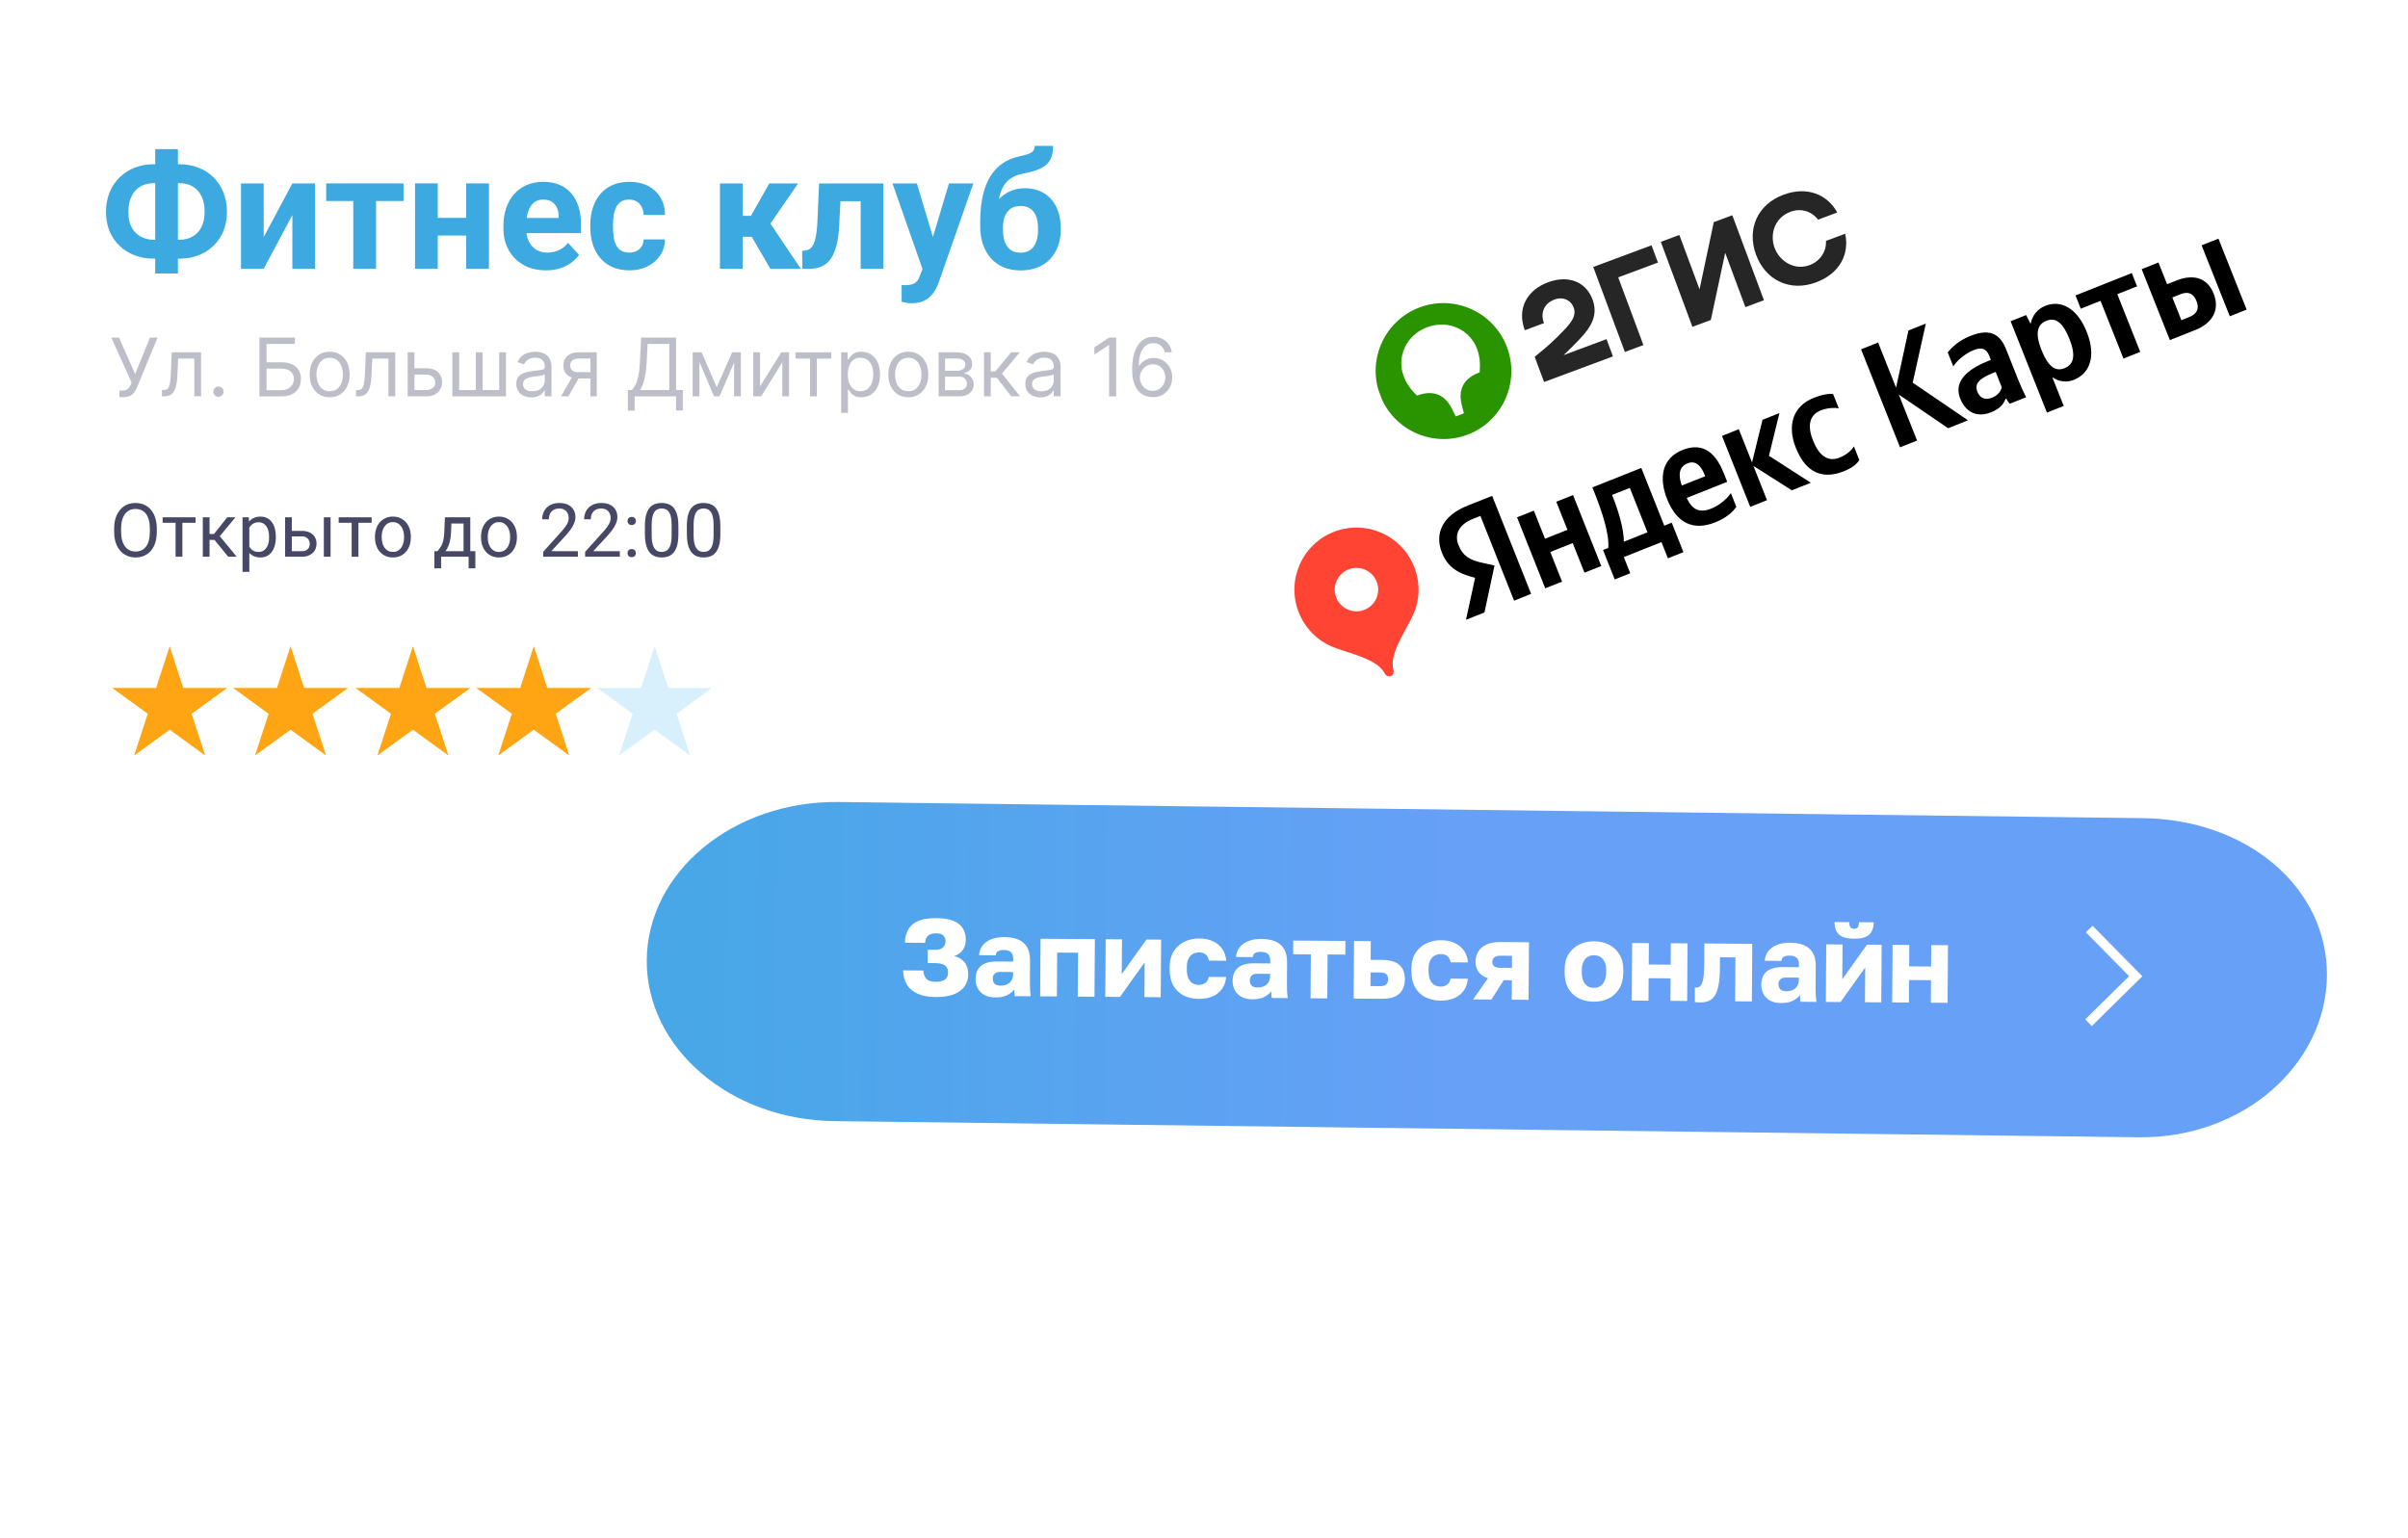 <svg width="310" height="198" viewBox="0 0 310 198" fill="none" xmlns="http://www.w3.org/2000/svg">
<path d="M0.124 12.732C0.124 6.228 5.397 0.955 11.902 0.955H181.107C187.612 0.955 192.885 6.228 192.885 12.732V102.488C192.885 108.992 187.612 114.265 181.107 114.265H11.902C5.397 114.265 0.124 108.992 0.124 102.488V12.732Z" fill="white"/>
<path d="M148.382 51.138C148.072 51.133 147.761 51.074 147.451 50.961C147.141 50.847 146.858 50.656 146.602 50.388C146.345 50.117 146.14 49.751 145.985 49.291C145.83 48.828 145.752 48.247 145.752 47.547C145.752 46.877 145.815 46.284 145.94 45.767C146.066 45.247 146.248 44.81 146.487 44.455C146.726 44.098 147.014 43.828 147.351 43.643C147.691 43.458 148.074 43.366 148.5 43.366C148.924 43.366 149.301 43.451 149.631 43.621C149.963 43.788 150.234 44.022 150.443 44.322C150.653 44.623 150.788 44.969 150.85 45.361H149.948C149.865 45.021 149.702 44.739 149.461 44.514C149.219 44.29 148.899 44.178 148.5 44.178C147.914 44.178 147.452 44.433 147.115 44.943C146.78 45.453 146.611 46.168 146.609 47.089H146.668C146.806 46.88 146.97 46.701 147.159 46.554C147.351 46.403 147.563 46.288 147.795 46.206C148.026 46.125 148.271 46.084 148.53 46.084C148.963 46.084 149.36 46.193 149.719 46.41C150.079 46.624 150.367 46.92 150.584 47.3C150.8 47.677 150.909 48.109 150.909 48.596C150.909 49.064 150.804 49.493 150.595 49.882C150.385 50.269 150.091 50.576 149.712 50.805C149.335 51.032 148.892 51.143 148.382 51.138ZM148.382 50.325C148.692 50.325 148.971 50.248 149.217 50.092C149.466 49.937 149.661 49.729 149.804 49.468C149.95 49.207 150.022 48.916 150.022 48.596C150.022 48.284 149.952 47.999 149.812 47.743C149.674 47.484 149.483 47.279 149.239 47.126C148.998 46.974 148.722 46.897 148.412 46.897C148.178 46.897 147.96 46.944 147.758 47.038C147.556 47.129 147.379 47.254 147.226 47.414C147.076 47.574 146.957 47.758 146.871 47.965C146.785 48.169 146.742 48.385 146.742 48.611C146.742 48.912 146.812 49.192 146.952 49.453C147.095 49.714 147.29 49.925 147.536 50.085C147.785 50.245 148.067 50.325 148.382 50.325Z" fill="#474766" fill-opacity="0.35"/>
<path d="M143.694 43.469V51.035H142.778V44.43H142.734L140.887 45.656V44.725L142.778 43.469H143.694Z" fill="#474766" fill-opacity="0.35"/>
<path d="M133.933 51.167C133.573 51.167 133.247 51.1 132.954 50.964C132.661 50.826 132.428 50.628 132.256 50.37C132.083 50.108 131.997 49.793 131.997 49.424C131.997 49.099 132.061 48.835 132.189 48.633C132.317 48.429 132.488 48.269 132.703 48.153C132.917 48.037 133.153 47.951 133.412 47.895C133.673 47.836 133.935 47.789 134.199 47.754C134.543 47.71 134.823 47.677 135.037 47.654C135.254 47.63 135.412 47.589 135.51 47.532C135.611 47.476 135.661 47.377 135.661 47.237V47.208C135.661 46.843 135.562 46.56 135.362 46.358C135.165 46.156 134.866 46.055 134.465 46.055C134.048 46.055 133.722 46.146 133.486 46.328C133.249 46.511 133.083 46.705 132.987 46.912L132.16 46.616C132.307 46.272 132.504 46.003 132.751 45.811C132.999 45.617 133.27 45.481 133.563 45.405C133.859 45.326 134.149 45.287 134.435 45.287C134.617 45.287 134.827 45.309 135.063 45.353C135.302 45.395 135.532 45.482 135.754 45.615C135.978 45.748 136.164 45.949 136.312 46.218C136.459 46.486 136.533 46.846 136.533 47.296V51.034H135.661V50.266H135.617C135.558 50.389 135.46 50.521 135.322 50.661C135.184 50.802 135 50.921 134.771 51.02C134.542 51.118 134.263 51.167 133.933 51.167ZM134.066 50.384C134.41 50.384 134.701 50.317 134.937 50.181C135.176 50.046 135.356 49.871 135.477 49.657C135.6 49.442 135.661 49.217 135.661 48.981V48.183C135.625 48.227 135.543 48.268 135.418 48.305C135.295 48.339 135.152 48.37 134.989 48.397C134.829 48.422 134.673 48.444 134.52 48.463C134.37 48.481 134.248 48.495 134.154 48.508C133.928 48.537 133.716 48.585 133.519 48.652C133.324 48.716 133.167 48.813 133.046 48.944C132.928 49.072 132.869 49.246 132.869 49.468C132.869 49.771 132.981 50 133.205 50.155C133.432 50.308 133.718 50.384 134.066 50.384Z" fill="#474766" fill-opacity="0.35"/>
<path d="M126.676 51.034V45.36H127.548V47.828H128.124L130.163 45.36H131.286L128.996 48.094L131.315 51.034H130.192L128.331 48.641H127.548V51.034H126.676Z" fill="#474766" fill-opacity="0.35"/>
<path d="M120.834 51.034V45.36H123.154C123.765 45.36 124.25 45.498 124.609 45.774C124.969 46.05 125.149 46.414 125.149 46.867C125.149 47.212 125.046 47.48 124.842 47.669C124.638 47.856 124.375 47.983 124.055 48.05C124.264 48.079 124.468 48.153 124.665 48.271C124.864 48.389 125.029 48.552 125.16 48.759C125.29 48.963 125.355 49.214 125.355 49.512C125.355 49.803 125.282 50.063 125.134 50.292C124.986 50.521 124.774 50.702 124.498 50.835C124.223 50.968 123.893 51.034 123.508 51.034H120.834ZM121.661 50.236H123.508C123.809 50.236 124.044 50.165 124.214 50.022C124.384 49.879 124.469 49.685 124.469 49.438C124.469 49.145 124.384 48.915 124.214 48.748C124.044 48.578 123.809 48.493 123.508 48.493H121.661V50.236ZM121.661 47.739H123.154C123.388 47.739 123.588 47.707 123.756 47.643C123.923 47.577 124.051 47.483 124.14 47.362C124.231 47.239 124.277 47.094 124.277 46.927C124.277 46.688 124.177 46.501 123.978 46.365C123.778 46.227 123.503 46.158 123.154 46.158H121.661V47.739Z" fill="#474766" fill-opacity="0.35"/>
<path d="M116.932 51.153C116.42 51.153 115.971 51.031 115.584 50.787C115.2 50.543 114.899 50.202 114.683 49.764C114.468 49.325 114.361 48.813 114.361 48.227C114.361 47.636 114.468 47.12 114.683 46.679C114.899 46.238 115.2 45.896 115.584 45.652C115.971 45.408 116.42 45.287 116.932 45.287C117.445 45.287 117.893 45.408 118.277 45.652C118.664 45.896 118.964 46.238 119.178 46.679C119.395 47.12 119.503 47.636 119.503 48.227C119.503 48.813 119.395 49.325 119.178 49.764C118.964 50.202 118.664 50.543 118.277 50.787C117.893 51.031 117.445 51.153 116.932 51.153ZM116.932 50.37C117.321 50.37 117.642 50.27 117.893 50.07C118.144 49.871 118.33 49.609 118.451 49.283C118.571 48.958 118.632 48.606 118.632 48.227C118.632 47.848 118.571 47.494 118.451 47.167C118.33 46.839 118.144 46.575 117.893 46.373C117.642 46.171 117.321 46.07 116.932 46.07C116.543 46.07 116.223 46.171 115.972 46.373C115.721 46.575 115.535 46.839 115.414 47.167C115.293 47.494 115.233 47.848 115.233 48.227C115.233 48.606 115.293 48.958 115.414 49.283C115.535 49.609 115.721 49.871 115.972 50.07C116.223 50.27 116.543 50.37 116.932 50.37Z" fill="#474766" fill-opacity="0.35"/>
<path d="M108.289 53.162V45.361H109.131V46.262H109.235C109.299 46.163 109.387 46.038 109.501 45.885C109.616 45.73 109.781 45.592 109.996 45.471C110.212 45.348 110.505 45.287 110.875 45.287C111.353 45.287 111.774 45.406 112.138 45.645C112.503 45.884 112.787 46.222 112.991 46.661C113.196 47.099 113.298 47.616 113.298 48.212C113.298 48.813 113.196 49.334 112.991 49.775C112.787 50.213 112.504 50.553 112.142 50.794C111.78 51.033 111.362 51.153 110.89 51.153C110.525 51.153 110.233 51.092 110.014 50.972C109.795 50.849 109.626 50.709 109.508 50.554C109.39 50.397 109.299 50.266 109.235 50.163H109.161V53.162H108.289ZM109.146 48.197C109.146 48.626 109.209 49.004 109.334 49.331C109.46 49.657 109.644 49.911 109.885 50.096C110.126 50.278 110.422 50.37 110.771 50.37C111.136 50.37 111.44 50.273 111.684 50.081C111.93 49.887 112.115 49.626 112.238 49.298C112.364 48.968 112.426 48.601 112.426 48.197C112.426 47.798 112.365 47.439 112.242 47.119C112.121 46.796 111.937 46.541 111.691 46.354C111.447 46.165 111.141 46.07 110.771 46.07C110.417 46.07 110.119 46.16 109.877 46.339C109.636 46.517 109.454 46.765 109.331 47.086C109.208 47.403 109.146 47.774 109.146 48.197Z" fill="#474766" fill-opacity="0.35"/>
<path d="M102.407 46.173V45.36H107.017V46.173H105.156V51.034H104.284V46.173H102.407Z" fill="#474766" fill-opacity="0.35"/>
<path d="M97.844 49.749L100.578 45.36H101.583V51.034H100.711V46.646L97.992 51.034H96.973V45.36H97.844V49.749Z" fill="#474766" fill-opacity="0.35"/>
<path d="M92.274 49.852L94.254 45.36H95.081L92.628 51.034H91.919L89.511 45.36H90.323L92.274 49.852ZM90.043 45.36V51.034H89.171V45.36H90.043ZM94.505 51.034V45.36H95.377V51.034H94.505Z" fill="#474766" fill-opacity="0.35"/>
<path d="M80.827 52.867V50.222H81.315C81.482 50.069 81.64 49.854 81.788 49.575C81.938 49.295 82.065 48.92 82.168 48.452C82.274 47.982 82.344 47.385 82.379 46.661L82.541 43.469H87.033V50.222H87.905V52.852H87.033V51.035H81.699V52.867H80.827ZM82.408 50.222H86.161V44.282H83.369L83.25 46.661C83.221 47.212 83.169 47.712 83.095 48.161C83.021 48.606 82.927 49.002 82.811 49.346C82.695 49.689 82.561 49.98 82.408 50.222Z" fill="#474766" fill-opacity="0.35"/>
<path d="M76.005 51.034V46.158H74.498C74.158 46.158 73.891 46.237 73.697 46.395C73.502 46.552 73.405 46.769 73.405 47.045C73.405 47.316 73.492 47.529 73.667 47.684C73.844 47.839 74.087 47.917 74.395 47.917H76.227V48.729H74.395C74.01 48.729 73.679 48.661 73.401 48.526C73.123 48.391 72.909 48.197 72.758 47.946C72.608 47.693 72.533 47.392 72.533 47.045C72.533 46.695 72.612 46.395 72.769 46.144C72.927 45.892 73.152 45.699 73.445 45.563C73.741 45.428 74.092 45.36 74.498 45.36H76.833V51.034H76.005ZM72.223 51.034L73.833 48.212H74.779L73.168 51.034H72.223Z" fill="#474766" fill-opacity="0.35"/>
<path d="M68.4 51.167C68.041 51.167 67.715 51.1 67.422 50.964C67.129 50.826 66.896 50.628 66.723 50.37C66.551 50.108 66.465 49.793 66.465 49.424C66.465 49.099 66.529 48.835 66.657 48.633C66.785 48.429 66.956 48.269 67.17 48.153C67.385 48.037 67.621 47.951 67.88 47.895C68.141 47.836 68.403 47.789 68.666 47.754C69.011 47.71 69.291 47.677 69.505 47.654C69.722 47.63 69.879 47.589 69.978 47.532C70.079 47.476 70.129 47.377 70.129 47.237V47.208C70.129 46.843 70.029 46.56 69.83 46.358C69.633 46.156 69.334 46.055 68.932 46.055C68.516 46.055 68.19 46.146 67.954 46.328C67.717 46.511 67.551 46.705 67.455 46.912L66.627 46.616C66.775 46.272 66.972 46.003 67.218 45.811C67.467 45.617 67.738 45.481 68.031 45.405C68.327 45.326 68.617 45.287 68.903 45.287C69.085 45.287 69.294 45.309 69.531 45.353C69.77 45.395 70 45.482 70.222 45.615C70.446 45.748 70.632 45.949 70.779 46.218C70.927 46.486 71.001 46.846 71.001 47.296V51.034H70.129V50.266H70.085C70.026 50.389 69.927 50.521 69.789 50.661C69.651 50.802 69.468 50.921 69.239 51.02C69.01 51.118 68.731 51.167 68.4 51.167ZM68.534 50.384C68.878 50.384 69.169 50.317 69.405 50.181C69.644 50.046 69.824 49.871 69.945 49.657C70.068 49.442 70.129 49.217 70.129 48.981V48.183C70.092 48.227 70.011 48.268 69.885 48.305C69.762 48.339 69.62 48.37 69.457 48.397C69.297 48.422 69.141 48.444 68.988 48.463C68.838 48.481 68.716 48.495 68.622 48.508C68.396 48.537 68.184 48.585 67.987 48.652C67.792 48.716 67.635 48.813 67.514 48.944C67.396 49.072 67.337 49.246 67.337 49.468C67.337 49.771 67.449 50 67.673 50.155C67.899 50.308 68.186 50.384 68.534 50.384Z" fill="#474766" fill-opacity="0.35"/>
<path d="M58.238 45.36H59.11V50.222H61.253V45.36H62.124V50.222H64.267V45.36H65.139V51.034H58.238V45.36Z" fill="#474766" fill-opacity="0.35"/>
<path d="M53.232 47.414H54.857C55.522 47.414 56.031 47.583 56.383 47.92C56.735 48.258 56.911 48.685 56.911 49.202C56.911 49.542 56.833 49.851 56.675 50.129C56.517 50.405 56.286 50.626 55.98 50.791C55.675 50.953 55.301 51.034 54.857 51.034H52.478V45.36H53.35V50.222H54.857C55.202 50.222 55.485 50.13 55.707 49.948C55.929 49.766 56.039 49.532 56.039 49.246C56.039 48.946 55.929 48.701 55.707 48.511C55.485 48.322 55.202 48.227 54.857 48.227H53.232V47.414Z" fill="#474766" fill-opacity="0.35"/>
<path d="M45.841 51.034V50.222H46.048C46.218 50.222 46.359 50.188 46.472 50.122C46.586 50.053 46.677 49.934 46.746 49.764C46.817 49.591 46.871 49.352 46.908 49.047C46.948 48.739 46.976 48.347 46.993 47.872L47.097 45.36H50.879V51.034H50.008V46.173H47.924L47.836 48.197C47.816 48.663 47.774 49.073 47.71 49.427C47.648 49.78 47.554 50.075 47.425 50.314C47.3 50.553 47.133 50.733 46.923 50.853C46.714 50.974 46.452 51.034 46.136 51.034H45.841Z" fill="#474766" fill-opacity="0.35"/>
<path d="M42.441 51.153C41.929 51.153 41.48 51.031 41.093 50.787C40.709 50.543 40.408 50.202 40.191 49.764C39.977 49.325 39.87 48.813 39.87 48.227C39.87 47.636 39.977 47.12 40.191 46.679C40.408 46.238 40.709 45.896 41.093 45.652C41.48 45.408 41.929 45.287 42.441 45.287C42.953 45.287 43.401 45.408 43.786 45.652C44.172 45.896 44.473 46.238 44.687 46.679C44.904 47.12 45.012 47.636 45.012 48.227C45.012 48.813 44.904 49.325 44.687 49.764C44.473 50.202 44.172 50.543 43.786 50.787C43.401 51.031 42.953 51.153 42.441 51.153ZM42.441 50.37C42.83 50.37 43.15 50.27 43.401 50.07C43.653 49.871 43.839 49.609 43.959 49.283C44.08 48.958 44.14 48.606 44.14 48.227C44.14 47.848 44.08 47.494 43.959 47.167C43.839 46.839 43.653 46.575 43.401 46.373C43.15 46.171 42.83 46.07 42.441 46.07C42.052 46.07 41.732 46.171 41.481 46.373C41.23 46.575 41.044 46.839 40.923 47.167C40.802 47.494 40.742 47.848 40.742 48.227C40.742 48.606 40.802 48.958 40.923 49.283C41.044 49.609 41.23 49.871 41.481 50.07C41.732 50.27 42.052 50.37 42.441 50.37Z" fill="#474766" fill-opacity="0.35"/>
<path d="M33.398 51.035V43.469H37.963V44.282H34.314V46.646H36.234C36.776 46.646 37.233 46.735 37.605 46.912C37.979 47.089 38.262 47.339 38.455 47.662C38.649 47.984 38.746 48.365 38.746 48.803C38.746 49.242 38.649 49.628 38.455 49.963C38.262 50.298 37.979 50.56 37.605 50.75C37.233 50.94 36.776 51.035 36.234 51.035H33.398ZM34.314 50.237H36.234C36.579 50.237 36.871 50.168 37.11 50.03C37.351 49.889 37.533 49.71 37.657 49.49C37.782 49.269 37.845 49.035 37.845 48.788C37.845 48.426 37.706 48.115 37.428 47.854C37.149 47.59 36.752 47.459 36.234 47.459H34.314V50.237Z" fill="#474766" fill-opacity="0.35"/>
<path d="M28.124 51.093C27.942 51.093 27.785 51.028 27.655 50.898C27.524 50.767 27.459 50.611 27.459 50.429C27.459 50.246 27.524 50.09 27.655 49.959C27.785 49.829 27.942 49.764 28.124 49.764C28.306 49.764 28.462 49.829 28.593 49.959C28.724 50.09 28.789 50.246 28.789 50.429C28.789 50.549 28.758 50.66 28.697 50.761C28.637 50.862 28.557 50.943 28.456 51.005C28.358 51.064 28.247 51.093 28.124 51.093Z" fill="#474766" fill-opacity="0.35"/>
<path d="M20.851 51.034V50.222H21.057C21.227 50.222 21.369 50.188 21.482 50.122C21.596 50.053 21.687 49.934 21.756 49.764C21.827 49.591 21.881 49.352 21.918 49.047C21.957 48.739 21.986 48.347 22.003 47.872L22.107 45.36H25.889V51.034H25.017V46.173H22.934L22.845 48.197C22.826 48.663 22.784 49.073 22.72 49.427C22.658 49.78 22.563 50.075 22.435 50.314C22.31 50.553 22.142 50.733 21.933 50.853C21.724 50.974 21.461 51.034 21.146 51.034H20.851Z" fill="#474766" fill-opacity="0.35"/>
<path d="M15.379 51.138V50.281H15.852C16.034 50.281 16.187 50.245 16.31 50.174C16.436 50.102 16.539 50.01 16.62 49.897C16.704 49.783 16.773 49.665 16.827 49.542L16.945 49.261L14.33 43.469H15.32L17.404 48.168L19.309 43.469H20.285L17.669 49.808C17.566 50.044 17.448 50.264 17.315 50.466C17.184 50.667 17.006 50.83 16.779 50.953C16.555 51.076 16.251 51.138 15.867 51.138H15.379Z" fill="#474766" fill-opacity="0.35"/>
<path d="M92.738 67.724V68.765C92.738 69.325 92.688 69.797 92.588 70.181C92.488 70.566 92.344 70.875 92.156 71.11C91.969 71.344 91.742 71.515 91.476 71.621C91.214 71.724 90.917 71.776 90.585 71.776C90.323 71.776 90.081 71.743 89.859 71.677C89.637 71.612 89.437 71.507 89.258 71.363C89.083 71.216 88.933 71.025 88.808 70.791C88.683 70.556 88.588 70.272 88.522 69.938C88.457 69.603 88.424 69.212 88.424 68.765V67.724C88.424 67.165 88.474 66.696 88.574 66.318C88.677 65.939 88.822 65.636 89.01 65.408C89.198 65.177 89.423 65.011 89.685 64.911C89.951 64.811 90.248 64.761 90.576 64.761C90.842 64.761 91.086 64.794 91.308 64.859C91.533 64.922 91.733 65.024 91.908 65.164C92.083 65.302 92.231 65.486 92.353 65.718C92.478 65.946 92.573 66.225 92.639 66.557C92.705 66.888 92.738 67.277 92.738 67.724ZM91.865 68.906V67.579C91.865 67.273 91.847 67.004 91.809 66.772C91.775 66.538 91.723 66.338 91.654 66.172C91.586 66.007 91.498 65.872 91.392 65.769C91.289 65.666 91.168 65.591 91.031 65.544C90.897 65.494 90.745 65.469 90.576 65.469C90.37 65.469 90.187 65.508 90.027 65.586C89.868 65.661 89.734 65.782 89.624 65.947C89.518 66.113 89.437 66.33 89.38 66.599C89.324 66.868 89.296 67.195 89.296 67.579V68.906C89.296 69.212 89.313 69.483 89.347 69.717C89.385 69.952 89.44 70.155 89.512 70.327C89.584 70.496 89.671 70.635 89.774 70.744C89.877 70.853 89.996 70.935 90.131 70.988C90.268 71.038 90.42 71.063 90.585 71.063C90.798 71.063 90.984 71.022 91.143 70.941C91.303 70.86 91.436 70.733 91.542 70.561C91.651 70.386 91.733 70.163 91.786 69.891C91.839 69.616 91.865 69.287 91.865 68.906Z" fill="#474766"/>
<path d="M87.336 67.724V68.765C87.336 69.325 87.286 69.797 87.186 70.181C87.086 70.566 86.942 70.875 86.755 71.11C86.567 71.344 86.341 71.515 86.075 71.621C85.812 71.724 85.515 71.776 85.184 71.776C84.921 71.776 84.679 71.743 84.457 71.677C84.235 71.612 84.035 71.507 83.857 71.363C83.682 71.216 83.532 71.025 83.407 70.791C83.282 70.556 83.187 70.272 83.121 69.938C83.055 69.603 83.022 69.212 83.022 68.765V67.724C83.022 67.165 83.073 66.696 83.172 66.318C83.276 65.939 83.421 65.636 83.609 65.408C83.796 65.177 84.021 65.011 84.284 64.911C84.549 64.811 84.847 64.761 85.175 64.761C85.44 64.761 85.684 64.794 85.906 64.859C86.131 64.922 86.331 65.024 86.506 65.164C86.681 65.302 86.83 65.486 86.952 65.718C87.077 65.946 87.172 66.225 87.238 66.557C87.303 66.888 87.336 67.277 87.336 67.724ZM86.464 68.906V67.579C86.464 67.273 86.445 67.004 86.408 66.772C86.374 66.538 86.322 66.338 86.253 66.172C86.184 66.007 86.097 65.872 85.991 65.769C85.887 65.666 85.767 65.591 85.629 65.544C85.495 65.494 85.344 65.469 85.175 65.469C84.968 65.469 84.785 65.508 84.626 65.586C84.467 65.661 84.332 65.782 84.223 65.947C84.117 66.113 84.035 66.33 83.979 66.599C83.923 66.868 83.895 67.195 83.895 67.579V68.906C83.895 69.212 83.912 69.483 83.946 69.717C83.984 69.952 84.038 70.155 84.11 70.327C84.182 70.496 84.27 70.635 84.373 70.744C84.476 70.853 84.595 70.935 84.729 70.988C84.867 71.038 85.018 71.063 85.184 71.063C85.397 71.063 85.583 71.022 85.742 70.941C85.901 70.86 86.034 70.733 86.141 70.561C86.25 70.386 86.331 70.163 86.384 69.891C86.438 69.616 86.464 69.287 86.464 68.906Z" fill="#474766"/>
<path d="M80.781 71.222C80.781 71.076 80.827 70.952 80.917 70.852C81.011 70.749 81.145 70.697 81.32 70.697C81.496 70.697 81.628 70.749 81.719 70.852C81.813 70.952 81.86 71.076 81.86 71.222C81.86 71.366 81.813 71.488 81.719 71.588C81.628 71.688 81.496 71.738 81.32 71.738C81.145 71.738 81.011 71.688 80.917 71.588C80.827 71.488 80.781 71.366 80.781 71.222ZM80.786 67.082C80.786 66.935 80.831 66.812 80.922 66.712C81.016 66.609 81.15 66.557 81.325 66.557C81.5 66.557 81.633 66.609 81.724 66.712C81.817 66.812 81.864 66.935 81.864 67.082C81.864 67.226 81.817 67.348 81.724 67.448C81.633 67.548 81.5 67.598 81.325 67.598C81.15 67.598 81.016 67.548 80.922 67.448C80.831 67.348 80.786 67.226 80.786 67.082Z" fill="#474766"/>
<path d="M79.796 70.969V71.682H75.328V71.058L77.564 68.568C77.839 68.262 78.052 68.003 78.202 67.79C78.355 67.574 78.461 67.382 78.521 67.213C78.583 67.041 78.615 66.866 78.615 66.688C78.615 66.463 78.568 66.26 78.474 66.079C78.383 65.894 78.249 65.747 78.071 65.638C77.892 65.528 77.677 65.474 77.424 65.474C77.12 65.474 76.867 65.533 76.664 65.652C76.464 65.767 76.314 65.93 76.214 66.139C76.114 66.349 76.064 66.59 76.064 66.862H75.196C75.196 66.477 75.281 66.126 75.45 65.807C75.618 65.488 75.868 65.235 76.2 65.047C76.531 64.856 76.939 64.761 77.424 64.761C77.855 64.761 78.224 64.838 78.53 64.991C78.837 65.141 79.071 65.353 79.234 65.628C79.399 65.9 79.482 66.219 79.482 66.585C79.482 66.785 79.448 66.988 79.379 67.195C79.313 67.398 79.221 67.601 79.102 67.804C78.987 68.007 78.85 68.207 78.694 68.404C78.541 68.601 78.377 68.795 78.202 68.986L76.373 70.969H79.796Z" fill="#474766"/>
<path d="M74.395 70.969V71.682H69.926V71.058L72.163 68.568C72.438 68.262 72.65 68.003 72.8 67.79C72.954 67.574 73.06 67.382 73.119 67.213C73.182 67.041 73.213 66.866 73.213 66.688C73.213 66.463 73.166 66.26 73.073 66.079C72.982 65.894 72.847 65.747 72.669 65.638C72.491 65.528 72.275 65.474 72.022 65.474C71.719 65.474 71.466 65.533 71.263 65.652C71.062 65.767 70.912 65.93 70.812 66.139C70.712 66.349 70.662 66.59 70.662 66.862H69.795C69.795 66.477 69.879 66.126 70.048 65.807C70.217 65.488 70.467 65.235 70.798 65.047C71.13 64.856 71.538 64.761 72.022 64.761C72.454 64.761 72.822 64.838 73.129 64.991C73.435 65.141 73.669 65.353 73.832 65.628C73.998 65.9 74.081 66.219 74.081 66.585C74.081 66.785 74.046 66.988 73.978 67.195C73.912 67.398 73.82 67.601 73.701 67.804C73.585 68.007 73.449 68.207 73.293 68.404C73.14 68.601 72.976 68.795 72.8 68.986L70.972 70.969H74.395Z" fill="#474766"/>
<path d="M61.927 69.201V69.094C61.927 68.728 61.98 68.389 62.086 68.076C62.193 67.76 62.346 67.487 62.546 67.255C62.746 67.021 62.988 66.84 63.273 66.712C63.557 66.58 63.876 66.515 64.229 66.515C64.585 66.515 64.906 66.58 65.19 66.712C65.478 66.84 65.722 67.021 65.922 67.255C66.125 67.487 66.28 67.76 66.386 68.076C66.492 68.389 66.545 68.728 66.545 69.094V69.201C66.545 69.567 66.492 69.906 66.386 70.219C66.28 70.531 66.125 70.805 65.922 71.04C65.722 71.271 65.479 71.452 65.195 71.583C64.914 71.712 64.595 71.776 64.238 71.776C63.882 71.776 63.562 71.712 63.277 71.583C62.993 71.452 62.749 71.271 62.546 71.04C62.346 70.805 62.193 70.531 62.086 70.219C61.98 69.906 61.927 69.567 61.927 69.201ZM62.794 69.094V69.201C62.794 69.455 62.824 69.694 62.883 69.919C62.943 70.141 63.032 70.338 63.151 70.51C63.273 70.681 63.424 70.817 63.605 70.918C63.787 71.014 63.998 71.063 64.238 71.063C64.476 71.063 64.684 71.014 64.862 70.918C65.043 70.817 65.193 70.681 65.312 70.51C65.431 70.338 65.52 70.141 65.579 69.919C65.642 69.694 65.673 69.455 65.673 69.201V69.094C65.673 68.844 65.642 68.608 65.579 68.385C65.52 68.16 65.429 67.962 65.308 67.79C65.189 67.615 65.039 67.477 64.857 67.377C64.679 67.277 64.47 67.227 64.229 67.227C63.992 67.227 63.782 67.277 63.601 67.377C63.422 67.477 63.273 67.615 63.151 67.79C63.032 67.962 62.943 68.16 62.883 68.385C62.824 68.608 62.794 68.844 62.794 69.094Z" fill="#474766"/>
<path d="M57.276 66.608H58.143L58.068 68.507C58.05 68.989 57.995 69.405 57.904 69.755C57.813 70.105 57.698 70.403 57.557 70.65C57.416 70.894 57.259 71.099 57.084 71.264C56.912 71.43 56.733 71.569 56.549 71.682H56.118L56.141 70.974L56.319 70.969C56.422 70.847 56.523 70.722 56.619 70.594C56.716 70.463 56.805 70.308 56.887 70.13C56.968 69.948 57.035 69.728 57.088 69.469C57.145 69.206 57.181 68.886 57.196 68.507L57.276 66.608ZM57.492 66.608H60.544V71.682H59.676V67.41H57.492V66.608ZM55.921 70.969H61.196V73.178H60.328V71.682H56.788V73.178H55.916L55.921 70.969Z" fill="#474766"/>
<path d="M48.273 69.201V69.094C48.273 68.728 48.326 68.389 48.432 68.076C48.538 67.76 48.691 67.487 48.891 67.255C49.092 67.021 49.334 66.84 49.618 66.712C49.903 66.58 50.221 66.515 50.575 66.515C50.931 66.515 51.252 66.58 51.536 66.712C51.824 66.84 52.067 67.021 52.267 67.255C52.471 67.487 52.625 67.76 52.732 68.076C52.838 68.389 52.891 68.728 52.891 69.094V69.201C52.891 69.567 52.838 69.906 52.732 70.219C52.625 70.531 52.471 70.805 52.267 71.04C52.067 71.271 51.825 71.452 51.541 71.583C51.259 71.712 50.941 71.776 50.584 71.776C50.228 71.776 49.907 71.712 49.623 71.583C49.338 71.452 49.095 71.271 48.891 71.04C48.691 70.805 48.538 70.531 48.432 70.219C48.326 69.906 48.273 69.567 48.273 69.201ZM49.14 69.094V69.201C49.14 69.455 49.17 69.694 49.229 69.919C49.288 70.141 49.377 70.338 49.496 70.51C49.618 70.681 49.77 70.817 49.951 70.918C50.132 71.014 50.343 71.063 50.584 71.063C50.822 71.063 51.03 71.014 51.208 70.918C51.389 70.817 51.539 70.681 51.658 70.51C51.777 70.338 51.866 70.141 51.925 69.919C51.988 69.694 52.019 69.455 52.019 69.201V69.094C52.019 68.844 51.988 68.608 51.925 68.385C51.866 68.16 51.775 67.962 51.653 67.79C51.534 67.615 51.384 67.477 51.203 67.377C51.025 67.277 50.815 67.227 50.575 67.227C50.337 67.227 50.128 67.277 49.946 67.377C49.768 67.477 49.618 67.615 49.496 67.79C49.377 67.962 49.288 68.16 49.229 68.385C49.17 68.608 49.14 68.844 49.14 69.094Z" fill="#474766"/>
<path d="M46.144 66.608V71.682H45.272V66.608H46.144ZM47.846 66.608V67.312H43.602V66.608H47.846Z" fill="#474766"/>
<path d="M37.333 68.353H38.857C39.267 68.353 39.612 68.425 39.893 68.568C40.175 68.709 40.387 68.904 40.531 69.154C40.678 69.401 40.751 69.683 40.751 69.999C40.751 70.233 40.711 70.453 40.63 70.66C40.548 70.863 40.426 71.041 40.264 71.194C40.104 71.347 39.906 71.468 39.668 71.555C39.434 71.64 39.163 71.682 38.857 71.682H36.7V66.608H37.568V70.969H38.857C39.107 70.969 39.307 70.924 39.457 70.833C39.607 70.743 39.715 70.625 39.781 70.481C39.846 70.338 39.879 70.188 39.879 70.031C39.879 69.878 39.846 69.728 39.781 69.581C39.715 69.434 39.607 69.312 39.457 69.215C39.307 69.115 39.107 69.065 38.857 69.065H37.333V68.353ZM42.557 66.608V71.682H41.689V66.608H42.557Z" fill="#474766"/>
<path d="M32.096 67.584V73.632H31.224V66.608H32.021L32.096 67.584ZM35.514 69.103V69.201C35.514 69.57 35.47 69.913 35.383 70.228C35.295 70.541 35.167 70.813 34.998 71.044C34.833 71.275 34.628 71.455 34.384 71.583C34.14 71.712 33.86 71.776 33.545 71.776C33.223 71.776 32.938 71.722 32.691 71.616C32.444 71.51 32.235 71.355 32.063 71.152C31.891 70.949 31.753 70.705 31.65 70.421C31.55 70.136 31.482 69.816 31.444 69.459V68.934C31.482 68.559 31.552 68.223 31.655 67.926C31.758 67.629 31.894 67.376 32.063 67.166C32.235 66.954 32.443 66.793 32.687 66.683C32.93 66.571 33.212 66.515 33.531 66.515C33.849 66.515 34.132 66.577 34.379 66.702C34.626 66.824 34.834 66.999 35.003 67.227C35.172 67.456 35.298 67.729 35.383 68.048C35.47 68.364 35.514 68.715 35.514 69.103ZM34.642 69.201V69.103C34.642 68.85 34.615 68.612 34.562 68.39C34.509 68.165 34.426 67.968 34.314 67.799C34.204 67.627 34.064 67.493 33.892 67.396C33.72 67.296 33.515 67.246 33.277 67.246C33.059 67.246 32.868 67.284 32.705 67.359C32.546 67.434 32.41 67.535 32.297 67.663C32.185 67.788 32.093 67.932 32.021 68.095C31.952 68.254 31.9 68.42 31.866 68.592V69.806C31.928 70.025 32.016 70.231 32.129 70.425C32.241 70.616 32.391 70.771 32.579 70.889C32.766 71.005 33.002 71.063 33.287 71.063C33.521 71.063 33.723 71.014 33.892 70.918C34.064 70.817 34.204 70.681 34.314 70.51C34.426 70.338 34.509 70.141 34.562 69.919C34.615 69.694 34.642 69.455 34.642 69.201Z" fill="#474766"/>
<path d="M26.976 66.608V71.682H26.108V66.608H26.976ZM30.305 66.608L27.9 69.516H26.685L26.554 68.756H27.548L29.25 66.608H30.305ZM29.372 71.682L27.506 69.384L28.064 68.756L30.474 71.682H29.372Z" fill="#474766"/>
<path d="M23.478 66.608V71.682H22.606V66.608H23.478ZM25.18 66.608V67.312H20.936V66.608H25.18Z" fill="#474766"/>
<path d="M20.186 68.053V68.484C20.186 68.997 20.122 69.456 19.994 69.862C19.866 70.269 19.681 70.614 19.441 70.899C19.2 71.183 18.911 71.4 18.573 71.551C18.239 71.701 17.863 71.776 17.448 71.776C17.044 71.776 16.674 71.701 16.336 71.551C16.002 71.4 15.711 71.183 15.464 70.899C15.22 70.614 15.031 70.269 14.897 69.862C14.762 69.456 14.695 68.997 14.695 68.484V68.053C14.695 67.54 14.761 67.082 14.892 66.679C15.027 66.272 15.216 65.927 15.46 65.642C15.703 65.355 15.993 65.136 16.327 64.986C16.665 64.836 17.035 64.761 17.438 64.761C17.854 64.761 18.229 64.836 18.564 64.986C18.901 65.136 19.19 65.355 19.431 65.642C19.675 65.927 19.861 66.272 19.989 66.679C20.12 67.082 20.186 67.54 20.186 68.053ZM19.291 68.484V68.043C19.291 67.637 19.248 67.277 19.164 66.965C19.083 66.652 18.962 66.39 18.803 66.177C18.643 65.965 18.448 65.803 18.217 65.694C17.988 65.585 17.729 65.53 17.438 65.53C17.157 65.53 16.902 65.585 16.674 65.694C16.449 65.803 16.255 65.965 16.093 66.177C15.933 66.39 15.81 66.652 15.722 66.965C15.635 67.277 15.591 67.637 15.591 68.043V68.484C15.591 68.894 15.635 69.256 15.722 69.572C15.81 69.884 15.935 70.149 16.097 70.364C16.263 70.577 16.458 70.738 16.683 70.847C16.912 70.957 17.166 71.011 17.448 71.011C17.742 71.011 18.003 70.957 18.231 70.847C18.459 70.738 18.651 70.577 18.808 70.364C18.967 70.149 19.087 69.884 19.169 69.572C19.25 69.256 19.291 68.894 19.291 68.484Z" fill="#474766"/>
<path d="M133.208 18.779H135.575C135.575 19.328 135.507 19.799 135.372 20.191C135.236 20.577 135.02 20.909 134.722 21.187C134.424 21.458 134.024 21.688 133.523 21.878C133.022 22.067 132.402 22.23 131.664 22.365C131.096 22.48 130.601 22.67 130.181 22.934C129.768 23.198 129.426 23.56 129.155 24.021C128.891 24.474 128.702 25.05 128.587 25.748C128.472 26.438 128.431 27.271 128.465 28.246V28.734L126.189 29.049V28.561C126.196 27.234 126.315 26.079 126.545 25.098C126.782 24.116 127.117 23.29 127.551 22.619C127.984 21.942 128.505 21.404 129.115 21.004C129.724 20.598 130.401 20.313 131.146 20.151C131.647 20.043 132.047 19.938 132.345 19.836C132.65 19.728 132.87 19.592 133.005 19.43C133.141 19.267 133.208 19.05 133.208 18.779ZM131.928 24.234C132.673 24.234 133.334 24.363 133.909 24.62C134.485 24.871 134.969 25.226 135.362 25.687C135.754 26.147 136.052 26.689 136.256 27.312C136.459 27.935 136.56 28.615 136.56 29.354V29.567C136.56 30.319 136.445 31.016 136.215 31.659C135.991 32.296 135.66 32.851 135.219 33.325C134.779 33.799 134.238 34.168 133.594 34.432C132.951 34.69 132.216 34.818 131.39 34.818C130.557 34.818 129.816 34.679 129.166 34.402C128.522 34.117 127.977 33.721 127.53 33.213C127.09 32.699 126.755 32.099 126.525 31.416C126.301 30.725 126.189 29.973 126.189 29.16V28.937C126.189 28.822 126.24 28.71 126.342 28.602C126.45 28.487 126.575 28.358 126.718 28.216C126.867 28.074 126.999 27.894 127.114 27.677C127.52 26.926 127.964 26.296 128.444 25.788C128.925 25.274 129.45 24.888 130.019 24.63C130.594 24.366 131.231 24.234 131.928 24.234ZM131.37 26.52C130.821 26.52 130.381 26.652 130.049 26.916C129.717 27.173 129.477 27.518 129.328 27.952C129.186 28.378 129.115 28.846 129.115 29.354V29.567C129.115 29.98 129.155 30.366 129.237 30.725C129.318 31.077 129.447 31.392 129.623 31.669C129.799 31.94 130.032 32.154 130.324 32.309C130.615 32.458 130.97 32.533 131.39 32.533C131.796 32.533 132.142 32.458 132.426 32.309C132.717 32.154 132.951 31.94 133.127 31.669C133.303 31.392 133.432 31.077 133.513 30.725C133.594 30.366 133.635 29.98 133.635 29.567V29.354C133.635 28.968 133.594 28.605 133.513 28.267C133.432 27.921 133.303 27.62 133.127 27.363C132.951 27.099 132.717 26.892 132.426 26.743C132.135 26.594 131.783 26.52 131.37 26.52Z" fill="#3CAAE1"/>
<path d="M119.252 33.366L122.167 23.614H125.306L120.887 36.261C120.793 36.538 120.664 36.836 120.501 37.154C120.346 37.473 120.132 37.774 119.862 38.059C119.597 38.35 119.262 38.587 118.856 38.77C118.456 38.952 117.965 39.044 117.383 39.044C117.105 39.044 116.879 39.027 116.703 38.993C116.527 38.959 116.317 38.912 116.073 38.851V36.708C116.147 36.708 116.225 36.708 116.306 36.708C116.388 36.714 116.466 36.718 116.54 36.718C116.926 36.718 117.241 36.674 117.485 36.586C117.728 36.498 117.925 36.362 118.074 36.179C118.223 36.003 118.341 35.773 118.429 35.489L119.252 33.366ZM118.033 23.614L120.42 31.578L120.837 34.676L118.846 34.889L114.895 23.614H118.033Z" fill="#3CAAE1"/>
<path d="M111.583 23.614V25.91H106.179V23.614H111.583ZM113.726 23.614V34.605H110.801V23.614H113.726ZM105.448 23.614H108.322L108.028 29.16C107.987 29.953 107.902 30.65 107.774 31.253C107.645 31.856 107.472 32.37 107.256 32.797C107.046 33.224 106.792 33.572 106.494 33.843C106.203 34.107 105.861 34.3 105.468 34.422C105.082 34.544 104.655 34.605 104.188 34.605H103.294L103.264 32.299L103.639 32.258C103.856 32.238 104.046 32.177 104.208 32.076C104.378 31.967 104.52 31.815 104.635 31.619C104.757 31.416 104.858 31.162 104.94 30.857C105.021 30.545 105.085 30.18 105.133 29.76C105.187 29.34 105.224 28.856 105.244 28.307L105.448 23.614Z" fill="#3CAAE1"/>
<path d="M95.605 23.614V34.605H92.68V23.614H95.605ZM102.746 23.614L98.012 30.491H95.087L94.731 27.789H96.672L99.038 23.614H102.746ZM99.17 34.605L96.468 29.963L99.018 28.551L103.091 34.605H99.17Z" fill="#3CAAE1"/>
<path d="M80.999 32.523C81.358 32.523 81.676 32.455 81.954 32.319C82.231 32.177 82.448 31.981 82.604 31.73C82.766 31.473 82.851 31.172 82.858 30.826H85.61C85.604 31.598 85.397 32.286 84.991 32.888C84.584 33.484 84.039 33.955 83.355 34.3C82.671 34.639 81.906 34.808 81.06 34.808C80.207 34.808 79.462 34.666 78.825 34.382C78.195 34.097 77.671 33.704 77.251 33.203C76.831 32.695 76.516 32.106 76.306 31.436C76.096 30.759 75.991 30.034 75.991 29.262V28.968C75.991 28.189 76.096 27.464 76.306 26.794C76.516 26.117 76.831 25.527 77.251 25.026C77.671 24.518 78.195 24.122 78.825 23.838C79.455 23.554 80.193 23.411 81.04 23.411C81.94 23.411 82.729 23.584 83.406 23.929C84.09 24.275 84.625 24.769 85.011 25.412C85.404 26.049 85.604 26.804 85.61 27.677H82.858C82.851 27.312 82.773 26.98 82.624 26.682C82.482 26.384 82.272 26.147 81.994 25.971C81.723 25.788 81.388 25.697 80.989 25.697C80.562 25.697 80.213 25.788 79.942 25.971C79.672 26.147 79.462 26.391 79.313 26.702C79.164 27.007 79.059 27.356 78.998 27.749C78.944 28.135 78.917 28.541 78.917 28.968V29.262C78.917 29.689 78.944 30.098 78.998 30.491C79.052 30.884 79.154 31.233 79.303 31.537C79.458 31.842 79.672 32.083 79.942 32.259C80.213 32.435 80.566 32.523 80.999 32.523Z" fill="#3CAAE1"/>
<path d="M70.282 34.808C69.429 34.808 68.664 34.673 67.987 34.402C67.31 34.124 66.734 33.742 66.26 33.254C65.793 32.766 65.434 32.201 65.183 31.558C64.933 30.908 64.808 30.217 64.808 29.486V29.079C64.808 28.246 64.926 27.485 65.163 26.794C65.4 26.103 65.739 25.504 66.179 24.996C66.626 24.488 67.168 24.099 67.804 23.828C68.441 23.55 69.158 23.411 69.957 23.411C70.736 23.411 71.427 23.54 72.03 23.797C72.632 24.055 73.137 24.42 73.543 24.894C73.956 25.368 74.268 25.937 74.478 26.601C74.688 27.258 74.792 27.989 74.792 28.795V30.014H66.057V28.064H71.918V27.84C71.918 27.434 71.843 27.072 71.694 26.753C71.552 26.428 71.335 26.171 71.044 25.981C70.753 25.792 70.381 25.697 69.927 25.697C69.541 25.697 69.209 25.782 68.932 25.951C68.654 26.12 68.427 26.357 68.251 26.662C68.082 26.966 67.953 27.325 67.865 27.738C67.784 28.145 67.743 28.592 67.743 29.079V29.486C67.743 29.926 67.804 30.332 67.926 30.704C68.055 31.077 68.234 31.399 68.464 31.669C68.701 31.94 68.986 32.15 69.317 32.299C69.656 32.448 70.039 32.523 70.465 32.523C70.993 32.523 71.484 32.421 71.938 32.218C72.399 32.008 72.795 31.693 73.127 31.273L74.549 32.817C74.318 33.149 74.004 33.467 73.604 33.772C73.211 34.077 72.737 34.327 72.182 34.524C71.627 34.713 70.993 34.808 70.282 34.808Z" fill="#3CAAE1"/>
<path d="M60.968 28.053V30.329H55.382V28.053H60.968ZM56.357 23.614V34.605H53.432V23.614H56.357ZM62.949 23.614V34.605H60.014V23.614H62.949Z" fill="#3CAAE1"/>
<path d="M48.414 23.614V34.605H45.478V23.614H48.414ZM51.949 23.614V25.88H41.994V23.614H51.949Z" fill="#3CAAE1"/>
<path d="M33.95 30.522L37.637 23.614H40.562V34.605H37.637V27.688L33.95 34.605H31.024V23.614H33.95V30.522Z" fill="#3CAAE1"/>
<path d="M19.8 21.146H23.091C23.971 21.146 24.784 21.292 25.529 21.583C26.274 21.867 26.92 22.28 27.469 22.822C28.024 23.357 28.454 24.004 28.759 24.762C29.064 25.514 29.216 26.354 29.216 27.281C29.216 28.189 29.064 29.015 28.759 29.76C28.454 30.498 28.024 31.131 27.469 31.659C26.92 32.187 26.274 32.594 25.529 32.878C24.784 33.163 23.971 33.305 23.091 33.305H19.8C18.913 33.305 18.097 33.163 17.352 32.878C16.607 32.594 15.957 32.191 15.402 31.669C14.847 31.141 14.413 30.508 14.102 29.77C13.797 29.032 13.645 28.209 13.645 27.302C13.645 26.374 13.797 25.534 14.102 24.782C14.413 24.024 14.847 23.374 15.402 22.832C15.957 22.291 16.607 21.874 17.352 21.583C18.097 21.292 18.913 21.146 19.8 21.146ZM19.8 23.584C19.15 23.584 18.578 23.726 18.083 24.011C17.589 24.295 17.206 24.715 16.936 25.27C16.665 25.819 16.529 26.496 16.529 27.302C16.529 27.884 16.607 28.399 16.763 28.846C16.925 29.286 17.152 29.655 17.443 29.953C17.735 30.251 18.08 30.477 18.48 30.633C18.879 30.789 19.319 30.867 19.8 30.867H23.111C23.755 30.867 24.317 30.728 24.797 30.45C25.285 30.173 25.664 29.767 25.935 29.232C26.206 28.697 26.341 28.047 26.341 27.281C26.341 26.679 26.264 26.147 26.108 25.686C25.952 25.226 25.732 24.84 25.448 24.529C25.163 24.217 24.821 23.983 24.422 23.828C24.029 23.665 23.592 23.584 23.111 23.584H19.8ZM22.908 19.206V35.214H19.983V19.206H22.908Z" fill="#3CAAE1"/>
<path d="M21.843 83.202L23.59 88.578H29.242L24.67 91.901L26.416 97.276L21.843 93.954L17.27 97.276L19.017 91.901L14.444 88.578H20.097L21.843 83.202Z" fill="#FFA412"/>
<path d="M37.404 83.202L39.151 88.578H44.803L40.23 91.9L41.977 97.276L37.404 93.953L32.831 97.276L34.578 91.9L30.005 88.578H35.657L37.404 83.202Z" fill="#FFA412"/>
<path d="M53.156 83.202L54.903 88.578H60.555L55.982 91.9L57.729 97.276L53.156 93.953L48.583 97.276L50.33 91.9L45.757 88.578H51.409L53.156 83.202Z" fill="#FFA412"/>
<path d="M68.716 83.202L70.462 88.578H76.115L71.542 91.9L73.288 97.276L68.716 93.953L64.143 97.276L65.889 91.9L61.316 88.578H66.969L68.716 83.202Z" fill="#FFA412"/>
<path d="M84.275 83.202L86.022 88.578H91.674L87.101 91.9L88.848 97.276L84.275 93.953L79.702 97.276L81.449 91.9L76.876 88.578H82.528L84.275 83.202Z" fill="#D8F0FB"/>
<path d="M275.447 146.434C288.937 146.53 299.484 136.943 299.565 125.595C299.646 114.249 289.23 105.438 275.74 105.342L107.833 103.26C94.344 103.164 83.342 112.285 83.261 123.631C83.18 134.979 94.05 144.256 107.54 144.352L275.447 146.434Z" fill="url(#paint0_linear_2920_4269)"/>
<path d="M243.592 129.068L243.645 121.654L245.799 121.669L245.779 124.425L248.605 124.445L248.625 121.69L250.779 121.705L250.726 129.119L248.572 129.104L248.592 126.208L245.767 126.188L245.746 129.084L243.592 129.068Z" fill="white"/>
<path d="M235.053 129.007L235.106 121.593L237.205 121.608L237.173 126.085L240.352 121.631L242.241 121.644L242.188 129.058L240.09 129.043L240.122 124.567L236.942 129.021L235.053 129.007ZM238.679 120.863C237.765 120.857 237.118 120.675 236.738 120.318C236.358 119.961 236.171 119.428 236.176 118.719L238.079 118.732C238.076 119.059 238.126 119.283 238.228 119.405C238.329 119.527 238.483 119.589 238.688 119.59C238.893 119.592 239.048 119.532 239.151 119.412C239.255 119.291 239.307 119.068 239.31 118.741L241.212 118.755C241.207 119.464 241.012 119.994 240.627 120.346C240.242 120.697 239.593 120.87 238.679 120.863Z" fill="white"/>
<path d="M229.246 129.148C228.714 129.144 228.258 129.038 227.877 128.83C227.505 128.623 227.223 128.341 227.03 127.985C226.836 127.62 226.741 127.218 226.744 126.78C226.75 126.043 226.978 125.48 227.428 125.092C227.888 124.704 228.575 124.513 229.489 124.519L231.587 124.534L231.589 124.226C231.592 123.779 231.487 123.47 231.274 123.301C231.07 123.131 230.782 123.045 230.409 123.043C230.054 123.04 229.793 123.094 229.624 123.205C229.455 123.306 229.361 123.478 229.34 123.721L227.186 123.705C227.217 123.258 227.36 122.858 227.614 122.505C227.878 122.153 228.248 121.875 228.726 121.674C229.212 121.472 229.8 121.374 230.49 121.379C231.143 121.383 231.716 121.485 232.209 121.685C232.702 121.884 233.082 122.204 233.349 122.644C233.626 123.075 233.762 123.654 233.757 124.382L233.737 127.11C233.734 127.501 233.741 127.846 233.758 128.145C233.774 128.434 233.8 128.719 233.836 128.999L231.779 128.984C231.771 128.826 231.758 128.686 231.74 128.564C231.732 128.443 231.728 128.294 231.729 128.116C231.503 128.413 231.189 128.663 230.787 128.865C230.394 129.058 229.88 129.153 229.246 129.148ZM229.956 127.628C230.264 127.63 230.539 127.576 230.783 127.466C231.026 127.356 231.218 127.19 231.36 126.967C231.501 126.735 231.573 126.474 231.575 126.185L231.577 125.877L229.899 125.865C229.582 125.863 229.343 125.945 229.183 126.112C229.033 126.279 228.957 126.469 228.956 126.684C228.954 126.964 229.027 127.193 229.175 127.371C229.332 127.54 229.592 127.626 229.956 127.628Z" fill="white"/>
<path d="M218.828 129.074C218.744 129.073 218.632 129.068 218.492 129.057C218.361 129.056 218.259 129.046 218.184 129.027L218.198 127.139C218.226 127.148 218.296 127.153 218.408 127.154C218.622 127.156 218.8 127.068 218.941 126.892C219.092 126.716 219.201 126.418 219.269 125.999C219.347 125.58 219.388 125.007 219.393 124.279L219.413 121.481L225.583 121.525L225.53 128.94L223.375 128.924L223.416 123.273L221.429 123.258L221.42 124.573C221.413 125.497 221.352 126.256 221.236 126.852C221.12 127.449 220.953 127.909 220.736 128.234C220.519 128.549 220.247 128.771 219.92 128.9C219.602 129.019 219.238 129.077 218.828 129.074Z" fill="white"/>
<path d="M210.066 128.829L210.119 121.415L212.273 121.43L212.254 124.186L215.08 124.206L215.099 121.451L217.254 121.466L217.201 128.88L215.046 128.865L215.067 125.969L212.241 125.949L212.221 128.845L210.066 128.829Z" fill="white"/>
<path d="M205.175 128.976C204.485 128.971 203.851 128.831 203.275 128.557C202.708 128.282 202.254 127.859 201.913 127.288C201.582 126.707 201.419 125.988 201.425 125.13L201.427 124.85C201.433 124.048 201.605 123.378 201.945 122.839C202.294 122.292 202.754 121.88 203.325 121.604C203.905 121.329 204.54 121.193 205.23 121.198C205.93 121.203 206.563 121.347 207.13 121.631C207.697 121.915 208.146 122.333 208.478 122.886C208.819 123.429 208.987 124.102 208.981 124.904L208.979 125.184C208.973 126.033 208.795 126.74 208.446 127.307C208.107 127.864 207.651 128.285 207.08 128.57C206.509 128.846 205.874 128.981 205.175 128.976ZM205.187 127.185C205.523 127.188 205.808 127.111 206.043 126.954C206.277 126.788 206.456 126.551 206.579 126.244C206.703 125.937 206.766 125.579 206.769 125.168L206.771 124.888C206.773 124.515 206.715 124.189 206.596 123.908C206.477 123.627 206.301 123.407 206.069 123.247C205.837 123.077 205.553 122.991 205.217 122.989C204.882 122.986 204.597 123.068 204.362 123.234C204.128 123.391 203.949 123.609 203.826 123.888C203.703 124.167 203.64 124.493 203.637 124.866L203.635 125.146C203.632 125.575 203.69 125.944 203.809 126.252C203.928 126.552 204.104 126.781 204.336 126.942C204.568 127.102 204.852 127.183 205.187 127.185Z" fill="white"/>
<path d="M189.648 128.684L191.556 125.955C190.998 125.765 190.59 125.487 190.331 125.121C190.082 124.755 189.959 124.326 189.963 123.831C189.966 123.346 190.081 122.913 190.308 122.533C190.534 122.143 190.886 121.837 191.363 121.617C191.841 121.396 192.452 121.289 193.198 121.294L196.836 121.32L196.783 128.734L194.614 128.719L194.632 126.215L193.583 126.207L191.998 128.7L189.648 128.684ZM192.117 123.847C192.115 124.117 192.207 124.314 192.393 124.436C192.588 124.55 192.825 124.607 193.105 124.609L194.644 124.62L194.655 123.067L193.116 123.056C192.836 123.054 192.598 123.118 192.401 123.247C192.214 123.376 192.119 123.576 192.117 123.847Z" fill="white"/>
<path d="M185.448 128.835C184.721 128.83 184.074 128.686 183.507 128.402C182.94 128.118 182.495 127.691 182.173 127.119C181.85 126.548 181.692 125.838 181.698 124.989L181.7 124.71C181.706 123.926 181.879 123.261 182.218 122.713C182.567 122.165 183.027 121.753 183.598 121.478C184.178 121.193 184.814 121.053 185.504 121.057C186.25 121.063 186.874 121.198 187.375 121.463C187.877 121.718 188.262 122.061 188.529 122.492C188.797 122.923 188.947 123.4 188.981 123.922L186.756 123.906C186.694 123.57 186.56 123.313 186.356 123.134C186.162 122.946 185.873 122.851 185.491 122.848C185.192 122.846 184.921 122.914 184.678 123.052C184.444 123.19 184.256 123.399 184.114 123.678C183.981 123.947 183.914 124.296 183.911 124.725L183.909 125.005C183.905 125.462 183.968 125.84 184.096 126.14C184.225 126.439 184.405 126.664 184.637 126.815C184.869 126.957 185.144 127.029 185.461 127.031C185.787 127.033 186.063 126.951 186.288 126.785C186.523 126.609 186.674 126.349 186.741 126.005L188.966 126.021C188.924 126.599 188.753 127.101 188.451 127.528C188.15 127.955 187.742 128.283 187.227 128.512C186.722 128.733 186.129 128.84 185.448 128.835Z" fill="white"/>
<path d="M174.264 128.574L174.316 121.159L176.471 121.175L176.454 123.581L177.936 123.592C178.906 123.598 179.637 123.809 180.128 124.223C180.62 124.637 180.862 125.268 180.856 126.117C180.853 126.602 180.752 127.034 180.553 127.415C180.355 127.796 180.04 128.093 179.61 128.304C179.179 128.506 178.609 128.605 177.901 128.6L174.264 128.574ZM176.429 126.966L177.632 126.975C178.015 126.978 178.286 126.91 178.445 126.771C178.614 126.623 178.7 126.4 178.702 126.101C178.704 125.793 178.622 125.569 178.455 125.428C178.297 125.287 178.027 125.215 177.645 125.212L176.442 125.204L176.429 126.966Z" fill="white"/>
<path d="M168.717 128.534L168.757 122.883L166.477 122.866L166.489 121.104L173.204 121.152L173.192 122.914L170.911 122.898L170.871 128.55L168.717 128.534Z" fill="white"/>
<path d="M161.184 128.662C160.653 128.659 160.196 128.553 159.815 128.345C159.444 128.137 159.161 127.855 158.968 127.499C158.775 127.134 158.68 126.733 158.683 126.294C158.688 125.558 158.916 124.995 159.367 124.606C159.826 124.218 160.513 124.027 161.427 124.033L163.526 124.048L163.528 123.741C163.531 123.293 163.426 122.985 163.213 122.815C163.009 122.646 162.72 122.56 162.347 122.557C161.993 122.555 161.731 122.609 161.562 122.719C161.394 122.821 161.299 122.993 161.279 123.235L159.125 123.22C159.156 122.772 159.299 122.372 159.553 122.02C159.817 121.667 160.187 121.39 160.664 121.188C161.15 120.986 161.739 120.888 162.429 120.893C163.082 120.898 163.655 121 164.147 121.199C164.64 121.398 165.02 121.718 165.288 122.158C165.564 122.589 165.7 123.169 165.695 123.896L165.676 126.624C165.673 127.016 165.68 127.361 165.696 127.659C165.713 127.949 165.739 128.233 165.774 128.513L163.718 128.499C163.709 128.34 163.696 128.2 163.679 128.079C163.67 127.957 163.667 127.808 163.668 127.631C163.442 127.928 163.128 128.177 162.725 128.38C162.332 128.573 161.818 128.667 161.184 128.662ZM161.895 127.143C162.202 127.145 162.478 127.091 162.721 126.981C162.964 126.87 163.157 126.704 163.298 126.481C163.44 126.249 163.512 125.988 163.514 125.699L163.516 125.391L161.837 125.379C161.52 125.377 161.282 125.459 161.122 125.626C160.972 125.793 160.896 125.984 160.894 126.198C160.892 126.478 160.965 126.707 161.113 126.885C161.27 127.054 161.531 127.14 161.895 127.143Z" fill="white"/>
<path d="M154.327 128.614C153.6 128.608 152.952 128.464 152.386 128.18C151.819 127.896 151.374 127.469 151.052 126.897C150.729 126.326 150.571 125.616 150.577 124.768L150.579 124.488C150.585 123.704 150.757 123.039 151.097 122.491C151.446 121.943 151.906 121.531 152.477 121.256C153.057 120.971 153.692 120.831 154.383 120.836C155.129 120.841 155.753 120.976 156.254 121.241C156.756 121.496 157.141 121.839 157.408 122.27C157.676 122.701 157.826 123.178 157.86 123.7L155.635 123.684C155.572 123.348 155.439 123.091 155.235 122.912C155.041 122.724 154.752 122.629 154.37 122.626C154.071 122.624 153.8 122.692 153.557 122.83C153.323 122.968 153.135 123.177 152.993 123.456C152.86 123.725 152.793 124.075 152.79 124.504L152.788 124.783C152.784 125.24 152.847 125.618 152.975 125.918C153.104 126.217 153.284 126.442 153.516 126.593C153.748 126.735 154.023 126.807 154.34 126.809C154.666 126.811 154.942 126.729 155.167 126.563C155.402 126.387 155.553 126.127 155.62 125.783L157.845 125.799C157.803 126.377 157.632 126.879 157.33 127.306C157.029 127.733 156.621 128.061 156.106 128.29C155.601 128.511 155.008 128.618 154.327 128.614Z" fill="white"/>
<path d="M142.293 128.346L142.346 120.931L144.444 120.946L144.412 125.423L147.592 120.969L149.48 120.982L149.427 128.397L147.329 128.382L147.361 123.905L144.181 128.359L142.293 128.346Z" fill="white"/>
<path d="M133.905 128.286L133.958 120.872L140.953 120.921L140.9 128.336L138.745 128.32L138.786 122.669L136.1 122.65L136.059 128.301L133.905 128.286Z" fill="white"/>
<path d="M128.096 128.426C127.565 128.423 127.109 128.317 126.728 128.109C126.356 127.901 126.074 127.619 125.88 127.263C125.687 126.898 125.592 126.497 125.595 126.058C125.6 125.321 125.828 124.759 126.279 124.37C126.738 123.982 127.425 123.791 128.339 123.797L130.438 123.812L130.44 123.505C130.443 123.057 130.338 122.748 130.125 122.579C129.921 122.41 129.632 122.324 129.259 122.321C128.905 122.319 128.643 122.373 128.475 122.483C128.306 122.585 128.211 122.757 128.191 122.999L126.037 122.984C126.068 122.536 126.211 122.136 126.465 121.783C126.729 121.431 127.099 121.154 127.576 120.952C128.063 120.75 128.651 120.652 129.341 120.657C129.994 120.661 130.567 120.763 131.06 120.963C131.552 121.162 131.933 121.482 132.2 121.922C132.477 122.353 132.612 122.933 132.607 123.66L132.588 126.388C132.585 126.78 132.592 127.125 132.608 127.423C132.625 127.713 132.651 127.997 132.686 128.277L130.63 128.263C130.622 128.104 130.609 127.964 130.591 127.843C130.582 127.721 130.579 127.572 130.58 127.395C130.354 127.692 130.04 127.941 129.637 128.144C129.244 128.337 128.731 128.431 128.096 128.426ZM128.807 126.907C129.114 126.909 129.39 126.855 129.633 126.745C129.877 126.634 130.069 126.468 130.21 126.245C130.352 126.013 130.424 125.752 130.426 125.463L130.428 125.155L128.749 125.143C128.432 125.141 128.194 125.223 128.034 125.39C127.884 125.557 127.808 125.748 127.806 125.962C127.804 126.242 127.877 126.471 128.025 126.649C128.182 126.818 128.443 126.904 128.807 126.907Z" fill="white"/>
<path d="M120.431 128.372C119.517 128.365 118.753 128.224 118.14 127.95C117.526 127.675 117.062 127.284 116.749 126.779C116.445 126.263 116.281 125.651 116.258 124.942L118.86 124.961C118.886 125.26 118.95 125.516 119.051 125.732C119.161 125.947 119.328 126.116 119.551 126.239C119.774 126.352 120.072 126.411 120.445 126.413C121.004 126.417 121.411 126.317 121.664 126.114C121.917 125.911 122.045 125.622 122.048 125.249C122.05 125.007 122.005 124.792 121.913 124.605C121.821 124.418 121.649 124.272 121.398 124.168C121.147 124.063 120.788 124.009 120.322 124.006L119.427 124L119.439 122.293L120.334 122.299C120.857 122.303 121.216 122.194 121.414 121.971C121.621 121.749 121.725 121.498 121.727 121.218C121.729 120.938 121.647 120.695 121.48 120.489C121.314 120.282 120.984 120.178 120.489 120.174C120.191 120.172 119.944 120.217 119.747 120.309C119.551 120.391 119.396 120.525 119.282 120.711C119.179 120.887 119.116 121.115 119.096 121.395L116.494 121.377C116.539 120.295 116.885 119.495 117.532 118.978C118.179 118.46 119.17 118.206 120.503 118.215C121.837 118.225 122.81 118.47 123.422 118.95C124.034 119.42 124.337 120.113 124.331 121.027C124.327 121.54 124.193 121.977 123.929 122.339C123.675 122.692 123.31 122.945 122.833 123.101C123.429 123.245 123.879 123.518 124.184 123.922C124.498 124.316 124.653 124.83 124.649 125.464C124.645 126.042 124.487 126.554 124.176 126.999C123.874 127.436 123.415 127.777 122.798 128.025C122.18 128.263 121.392 128.379 120.431 128.372Z" fill="white"/>
<g filter="url(#filter0_d_2920_4269)">
<circle cx="271.327" cy="125.668" r="12.671" transform="rotate(0.409 271.327 125.668)" fill="#66A0F7" stroke="#66A0F7" stroke-width="1.207"/>
<path d="M268.957 119.617L274.947 125.694L268.87 131.685" stroke="white" stroke-width="1.207"/>
</g>
<path d="M171.678 68.494C167.578 70.124 165.576 74.768 167.205 78.868C168.019 80.917 169.587 82.442 171.463 83.252C173.341 84.062 177.278 84.75 178.275 86.717C178.425 87.012 178.746 87.175 179.053 87.053C179.36 86.931 179.482 86.592 179.389 86.275C178.763 84.16 181.155 80.957 181.964 79.079C182.773 77.202 182.866 75.017 182.051 72.968C180.422 68.868 175.778 66.865 171.678 68.494Z" fill="#FF4433"/>
<path d="M175.66 78.516C177.095 77.946 177.796 76.32 177.226 74.885C176.656 73.45 175.03 72.749 173.595 73.32C172.16 73.89 171.459 75.515 172.03 76.95C172.6 78.385 174.225 79.086 175.66 78.516Z" fill="white"/>
<path d="M194.92 77.341L197.114 76.469L192.099 63.849L188.902 65.119C185.688 66.397 184.66 68.716 185.627 71.15C186.399 73.092 187.777 73.872 189.901 74.394L188.727 79.802L191.105 78.858L192.403 72.809L191.001 72.504C189.295 72.134 188.36 71.683 187.754 70.159C187.219 68.813 187.805 67.532 189.603 66.817L190.583 66.428L194.92 77.341ZM237.355 60.684C238.357 60.286 238.991 59.828 239.366 59.235L238.667 57.476C238.273 58.07 237.713 58.565 236.808 58.925C235.261 59.539 234.15 58.594 233.401 56.71C232.613 54.728 232.995 53.402 234.41 52.839C235.246 52.507 236.173 52.47 236.718 52.572L235.99 50.739C235.435 50.661 234.568 50.8 233.496 51.226C230.735 52.323 230.083 54.871 231.187 57.649C232.4 60.703 234.467 61.831 237.355 60.684ZM223.53 65.256L222.829 63.491C222.34 64.216 221.369 65.06 220.315 65.479C218.734 66.107 217.844 65.605 217.145 64.112L222.358 62.04L221.905 60.9C220.641 57.72 218.768 57.079 216.602 57.939C213.973 58.984 213.517 61.493 214.615 64.255C215.878 67.434 218.054 68.354 220.816 67.256C222.191 66.71 223.067 65.944 223.53 65.256ZM230.679 63.131L233.125 62.159L227.731 58.684L229.081 53.186L226.899 54.053L225.554 59.549L223.851 55.264L221.686 56.125L225.317 65.262L227.482 64.402L225.727 59.985L230.679 63.131ZM215.214 67.3L214.252 67.682L211.299 60.252L204.998 62.756L205.31 63.541C206.195 65.77 207.199 68.714 207.045 70.546L206.369 70.815L207.876 74.607L209.876 73.813L209.047 71.728L213.894 69.802L214.722 71.887L216.722 71.092L215.214 67.3ZM200.352 64.603L201.788 68.217L198.901 69.365L197.464 65.75L195.299 66.611L198.93 75.748L201.096 74.887L199.579 71.072L202.467 69.925L203.983 73.74L206.143 72.882L202.511 63.744L200.352 64.603ZM217.246 59.66C218.318 59.234 218.997 59.992 219.452 61.138L219.523 61.316L216.51 62.513C215.991 61.041 216.21 60.072 217.246 59.66ZM212.092 68.54L209.039 69.754C209.092 68.134 208.27 65.582 207.642 64.001L207.532 63.726L209.818 62.818L212.092 68.54ZM250.798 55.136L253.359 54.118L246.239 49.273L247.926 41.664L245.691 42.552L244.093 49.914L241.784 44.105L239.59 44.977L244.605 57.597L246.8 56.725L244.446 50.802L250.798 55.136ZM258.255 44.956C257.376 42.744 255.915 42.356 253.63 43.265C252.197 43.834 251.249 44.735 250.748 45.378L251.463 47.177C251.866 46.506 252.951 45.531 254.063 45.089C255.094 44.679 255.713 44.852 256.104 45.837L256.305 46.341L255.955 46.48C252.65 47.793 251.618 49.47 252.353 51.321C253.089 53.171 254.624 53.762 256.296 53.097C257.568 52.592 257.946 51.957 258.191 51.356L258.283 51.319C258.394 51.547 258.591 51.827 258.733 51.983L260.841 51.145C260.47 50.43 260.14 49.699 259.844 48.954L258.255 44.956ZM257.705 49.864C257.589 50.374 257.209 50.904 256.447 51.206C255.542 51.566 254.881 51.238 254.571 50.459C254.159 49.422 254.754 48.748 256.61 48.011L256.919 47.888L257.705 49.864ZM260.842 40.565L258.842 41.359L263.518 53.126L265.678 52.268L264.207 48.567C265.081 49.162 266.05 49.281 266.978 48.912C269.08 48.077 269.866 45.814 268.646 42.743C267.433 39.69 265.348 38.568 263.315 39.376C262.295 39.782 261.645 40.584 261.419 41.702L260.842 40.565ZM265.755 47.421C264.61 47.877 263.659 47.186 262.821 45.078C261.976 42.953 262.229 41.785 263.449 41.3C264.629 40.831 265.574 41.523 266.412 43.631C267.256 45.757 267.004 46.925 265.755 47.421ZM275.12 36.867L274.442 35.16L267.195 38.04L267.873 39.747L270.417 38.736L273.37 46.166L275.529 45.308L272.577 37.878L275.12 36.867ZM275.714 34.655L279.345 43.792L282.633 42.485C284.758 41.641 285.832 39.954 284.979 37.805C284.171 35.772 282.399 35.235 280.147 36.13L278.984 36.592L277.873 33.797L275.714 34.655ZM283.43 31.588L287.061 40.726L289.227 39.865L285.596 30.728L283.43 31.588ZM281.828 40.828L280.826 41.227L279.663 38.299L280.717 37.88C281.645 37.512 282.355 37.714 282.774 38.768C283.193 39.822 282.751 40.462 281.828 40.828Z" fill="black"/>
<g clip-path="url(#clip0_2920_4269)">
<path fill-rule="evenodd" clip-rule="evenodd" d="M188.888 55.982C193.389 54.308 195.704 49.261 194.019 44.731C192.334 40.201 187.283 37.894 182.782 39.569C178.264 41.249 175.965 46.29 177.651 50.82C179.336 55.35 184.37 57.663 188.888 55.982Z" fill="#299400"/>
<path fill-rule="evenodd" clip-rule="evenodd" d="M183.736 42.133C186.549 41.087 189.266 42.548 190.138 44.89C190.487 45.831 190.588 46.727 190.492 47.931C187.696 48.971 187.878 51.025 188.223 52.318L188.462 53.221L187.405 53.614L186.995 52.774C186.412 51.57 185.207 49.897 182.411 50.937C181.552 50.089 181.042 49.344 180.692 48.404C179.82 46.062 180.922 43.18 183.736 42.133L183.736 42.133Z" fill="white"/>
<path fill-rule="evenodd" clip-rule="evenodd" d="M199.285 36.349C196.625 37.338 195.235 39.705 196.301 42.52L198.774 41.6C198.32 40.484 198.629 39.123 200.112 38.572C201.238 38.153 202.233 38.639 202.59 39.596C202.959 40.588 202.378 41.427 201.345 42.512C199.99 43.931 199.141 44.675 197.573 45.939L198.782 49.187L207.648 45.889L206.821 43.666L201.297 45.722C202.019 45.047 202.705 44.345 203.322 43.703C204.96 42.004 205.736 40.489 205.017 38.557C204.152 36.232 201.86 35.391 199.285 36.349ZM208.326 35.711L213.441 33.808L212.614 31.585L205.112 34.376L209.183 45.318L211.57 44.43L208.326 35.711ZM216.195 30.253L213.808 31.141L217.878 42.083L220.248 41.202L222.097 32.554L224.698 39.546L227.085 38.658L223.015 27.716L220.628 28.604L218.796 37.246L216.195 30.253ZM237.545 30.096L235.073 31.016C235.149 32.369 234.319 33.632 232.972 34.133C231.011 34.863 229.102 33.646 228.46 31.919C227.818 30.192 228.433 28.037 230.496 27.269C231.86 26.762 233.228 27.206 234.055 28.281L236.527 27.36C235.26 25.049 232.653 23.936 229.601 25.072C226.225 26.327 224.858 29.541 226.073 32.807C227.288 36.072 230.423 37.611 233.799 36.356C236.851 35.22 238.11 32.708 237.545 30.096L237.545 30.096Z" fill="#262626"/>
</g>
<defs>
<filter id="filter0_d_2920_4269" x="244.683" y="99.024" width="53.288" height="53.288" filterUnits="userSpaceOnUse" color-interpolation-filters="sRGB">
<feFlood flood-opacity="0" result="BackgroundImageFix"/>
<feColorMatrix in="SourceAlpha" type="matrix" values="0 0 0 0 0 0 0 0 0 0 0 0 0 0 0 0 0 0 127 0" result="hardAlpha"/>
<feOffset/>
<feGaussianBlur stdDeviation="6.637"/>
<feComposite in2="hardAlpha" operator="out"/>
<feColorMatrix type="matrix" values="0 0 0 0 0.118 0 0 0 0 0.627 0 0 0 0 0.871 0 0 0 0.15 0"/>
<feBlend mode="normal" in2="BackgroundImageFix" result="effect1_dropShadow_2920_4269"/>
<feBlend mode="normal" in="SourceGraphic" in2="effect1_dropShadow_2920_4269" result="shape"/>
</filter>
<linearGradient id="paint0_linear_2920_4269" x1="49.447" y1="123.216" x2="186.27" y2="124.192" gradientUnits="userSpaceOnUse">
<stop stop-color="#3CAAE1"/>
<stop offset="1" stop-color="#66A0F7"/>
</linearGradient>
<clipPath id="clip0_2920_4269">
<rect width="63.362" height="17.512" fill="white" transform="translate(174.629 42.602) rotate(-20.405)"/>
</clipPath>
</defs>
</svg>
